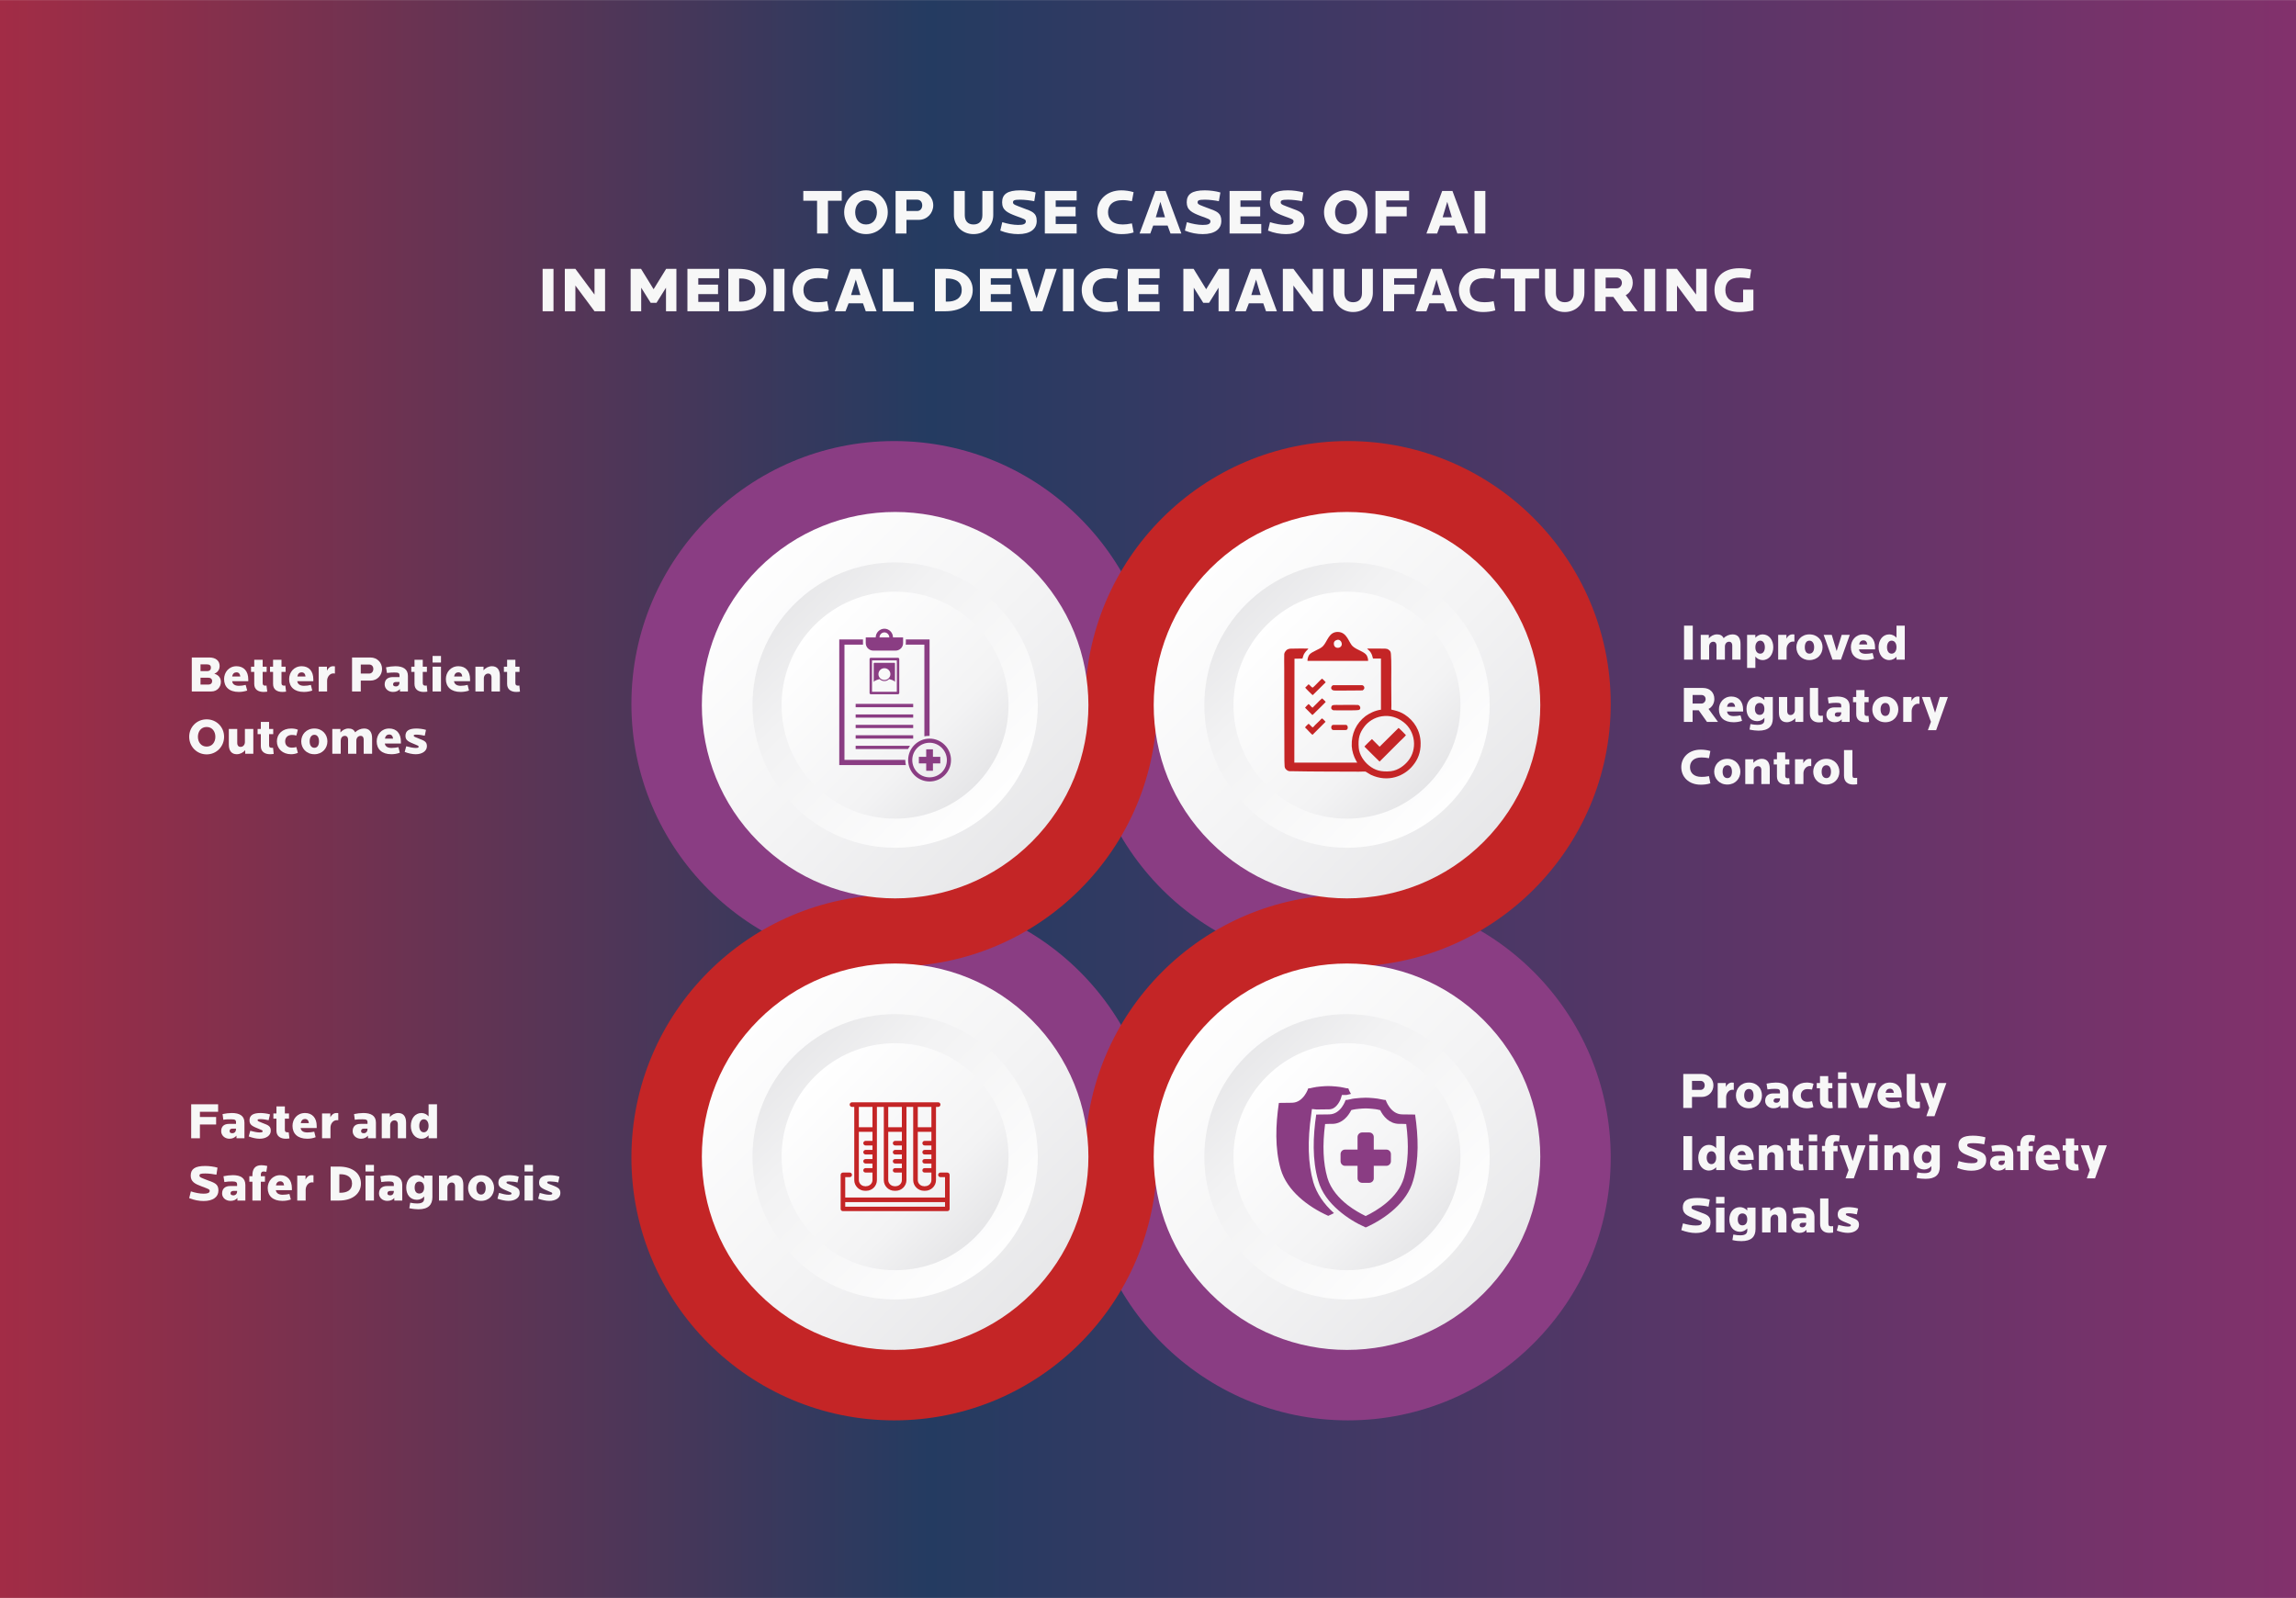 <?xml version="1.0" encoding="UTF-8"?>
<!DOCTYPE svg PUBLIC "-//W3C//DTD SVG 1.1//EN" "http://www.w3.org/Graphics/SVG/1.1/DTD/svg11.dtd">
<!-- Creator: CorelDRAW X6 -->
<svg xmlns="http://www.w3.org/2000/svg" xml:space="preserve" width="1500px" height="1044px" version="1.1" style="shape-rendering:geometricPrecision; text-rendering:geometricPrecision; image-rendering:optimizeQuality; fill-rule:evenodd; clip-rule:evenodd"
viewBox="0 0 15000 10439"
 xmlns:xlink="http://www.w3.org/1999/xlink">
 <rect x="0" y="0" width="15000" height="10439" fill="#808080" stroke="none"/>
 <defs>
  <style type="text/css">
   <![CDATA[
    .fil2 {fill:none;fill-rule:nonzero}
    .fil19 {fill:#8A3D83}
    .fil18 {fill:#C42526}
    .fil3 {fill:#8A3D83;fill-rule:nonzero}
    .fil4 {fill:#C42526;fill-rule:nonzero}
    .fil17 {fill:#F7F7F7;fill-rule:nonzero}
    .fil1 {fill:url(#id1)}
    .fil12 {fill:url(#id2);fill-rule:nonzero}
    .fil6 {fill:url(#id3);fill-rule:nonzero}
    .fil15 {fill:url(#id4);fill-rule:nonzero}
    .fil9 {fill:url(#id5);fill-rule:nonzero}
    .fil11 {fill:url(#id6);fill-rule:nonzero}
    .fil5 {fill:url(#id7);fill-rule:nonzero}
    .fil14 {fill:url(#id8);fill-rule:nonzero}
    .fil8 {fill:url(#id9);fill-rule:nonzero}
    .fil16 {fill:url(#id10);fill-rule:nonzero}
    .fil13 {fill:url(#id11);fill-rule:nonzero}
    .fil7 {fill:url(#id12);fill-rule:nonzero}
    .fil10 {fill:url(#id13);fill-rule:nonzero}
    .fil0 {fill:url(#id14);fill-rule:nonzero}
   ]]>
  </style>
   <clipPath id="id0" style="clip-rule:nonzero">
    <path d="M15000 10439l-15000 0 0 -10439 15000 0 0 10439z"/>
   </clipPath>
  <linearGradient id="id1" gradientUnits="userSpaceOnUse" x1="15249.9" y1="6564.01" x2="-1718.01" y2="6564.01">
   <stop offset="0" style="stop-color:#85316C"/>
   <stop offset="0.541" style="stop-color:#243B61"/>
   <stop offset="1" style="stop-color:#C6283E"/>
  </linearGradient>
  <linearGradient id="id2" gradientUnits="userSpaceOnUse" x1="5111.32" y1="6820.13" x2="6584.42" y2="8293.23">
   <stop offset="0" style="stop-color:#E6E6E8"/>
   <stop offset="0.29" style="stop-color:#F2F2F3"/>
   <stop offset="1" style="stop-color:white"/>
  </linearGradient>
  <linearGradient id="id3" gradientUnits="userSpaceOnUse" xlink:href="#id2" x1="5111.32" y1="3869.83" x2="6584.42" y2="5342.94">
  </linearGradient>
  <linearGradient id="id4" gradientUnits="userSpaceOnUse" xlink:href="#id2" x1="8063.41" y1="6820.13" x2="9536.51" y2="8293.23">
  </linearGradient>
  <linearGradient id="id5" gradientUnits="userSpaceOnUse" xlink:href="#id2" x1="8063.41" y1="3869.83" x2="9536.51" y2="5342.94">
  </linearGradient>
  <linearGradient id="id6" gradientUnits="userSpaceOnUse" x1="4850.11" y1="6558.93" x2="6845.62" y2="8554.44">
   <stop offset="0" style="stop-color:white"/>
   <stop offset="0.549" style="stop-color:#F3F3F4"/>
   <stop offset="1" style="stop-color:#E6E6E8"/>
  </linearGradient>
  <linearGradient id="id7" gradientUnits="userSpaceOnUse" xlink:href="#id6" x1="4850.11" y1="3608.63" x2="6845.62" y2="5604.14">
  </linearGradient>
  <linearGradient id="id8" gradientUnits="userSpaceOnUse" xlink:href="#id6" x1="7802.21" y1="6558.93" x2="9797.72" y2="8554.44">
  </linearGradient>
  <linearGradient id="id9" gradientUnits="userSpaceOnUse" xlink:href="#id6" x1="7802.21" y1="3608.63" x2="9797.72" y2="5604.14">
  </linearGradient>
  <linearGradient id="id10" gradientUnits="userSpaceOnUse" x1="8255.65" y1="7012.37" x2="9344.27" y2="8100.99">
   <stop offset="0" style="stop-color:white"/>
   <stop offset="0.702" style="stop-color:#F3F3F4"/>
   <stop offset="1" style="stop-color:#E6E6E8"/>
  </linearGradient>
  <linearGradient id="id11" gradientUnits="userSpaceOnUse" xlink:href="#id10" x1="5319.11" y1="7027.92" x2="6376.63" y2="8085.45">
  </linearGradient>
  <linearGradient id="id12" gradientUnits="userSpaceOnUse" xlink:href="#id10" x1="5319.11" y1="4077.62" x2="6376.63" y2="5135.15">
  </linearGradient>
  <linearGradient id="id13" gradientUnits="userSpaceOnUse" xlink:href="#id10" x1="8271.2" y1="4077.62" x2="9328.72" y2="5135.15">
  </linearGradient>
  <radialGradient id="id14" gradientUnits="objectBoundingBox" cx="50%" cy="50%" r="50%" fx="50%" fy="50%">
   <stop offset="0" style="stop-color:#FDFEFE"/>
   <stop offset="1" style="stop-color:#FAFAFA"/>
  </radialGradient>
 </defs>
 <g id="Layer_x0020_1">
  <polygon class="fil0" points="15000,10439 0,10439 0,0 15000,0 "/>
  <g style="clip-path:url(#id0)">
   <g id="_305693200">
    <polygon id="1" class="fil1" points="15250,-899 15250,11338 -250,11338 -250,-899 "/>
   </g>
  </g>
  <polygon class="fil2" points="15000,10439 0,10439 0,0 15000,0 "/>
  <path class="fil3" d="M8806 9279c-946,0 -1717,-770 -1717,-1717 0,-688 -559,-1248 -1247,-1248 -947,0 -1717,-770 -1717,-1716 0,-947 770,-1717 1717,-1717 947,0 1717,770 1717,1717 0,687 560,1247 1247,1247 947,0 1717,770 1717,1717 0,947 -770,1717 -1717,1717zm-2964 -3434c947,0 1717,770 1717,1717 0,688 560,1247 1247,1247 688,0 1248,-559 1248,-1247 0,-688 -560,-1248 -1248,-1248 -946,0 -1717,-770 -1717,-1716 0,-688 -559,-1248 -1247,-1248 -688,0 -1247,560 -1247,1248 0,687 559,1247 1247,1247z"/>
  <path class="fil4" d="M5842 5845c688,0 1247,-560 1247,-1247 0,-947 771,-1717 1717,-1717 947,0 1717,770 1717,1717 0,946 -770,1716 -1717,1716 -687,0 -1247,560 -1247,1248 0,947 -770,1717 -1717,1717 -947,0 -1717,-770 -1717,-1717 0,-947 770,-1717 1717,-1717zm1717 -1247c0,946 -770,1716 -1717,1716 -688,0 -1247,560 -1247,1248 0,688 559,1247 1247,1247 688,0 1247,-559 1247,-1247 0,-947 771,-1717 1717,-1717 688,0 1248,-560 1248,-1247 0,-688 -560,-1248 -1248,-1248 -687,0 -1247,560 -1247,1248z"/>
  <path class="fil5" d="M6741 5499c493,-493 493,-1292 0,-1785 -493,-493 -1293,-493 -1786,0 -493,493 -493,1292 0,1785 493,493 1293,493 1786,0z"/>
  <path class="fil6" d="M6507 5265c364,-364 364,-954 0,-1318 -364,-364 -954,-364 -1318,0 -364,364 -364,954 0,1318 364,364 954,364 1318,0z"/>
  <path class="fil7" d="M5848 5348c-198,0 -384,-77 -525,-217 -289,-289 -289,-760 0,-1049 141,-140 327,-217 525,-217 198,0 384,77 524,217 289,289 289,760 0,1049 -140,140 -326,217 -524,217z"/>
  <path class="fil8" d="M9693 5499c493,-493 493,-1292 0,-1785 -493,-493 -1293,-493 -1786,0 -493,493 -493,1292 0,1785 493,493 1293,493 1786,0z"/>
  <path class="fil9" d="M9459 5265c364,-364 364,-954 0,-1318 -364,-364 -954,-364 -1318,0 -364,364 -364,954 0,1318 364,364 954,364 1318,0z"/>
  <path class="fil10" d="M8800 5348c-198,0 -384,-77 -524,-217 -290,-289 -290,-760 0,-1049 140,-140 326,-217 524,-217 198,0 384,77 524,217 290,289 290,760 0,1049 -140,140 -326,217 -524,217z"/>
  <path class="fil11" d="M6741 8449c493,-493 493,-1292 0,-1785 -493,-493 -1293,-493 -1786,0 -493,493 -493,1292 0,1785 493,493 1293,493 1786,0z"/>
  <path class="fil12" d="M6507 8216c364,-364 364,-954 0,-1318 -364,-364 -954,-364 -1318,0 -364,364 -364,954 0,1318 364,364 954,364 1318,0z"/>
  <path class="fil13" d="M5848 8298c-198,0 -384,-77 -525,-217 -289,-289 -289,-760 0,-1049 141,-140 327,-217 525,-217 198,0 384,77 524,217 289,289 289,760 0,1049 -140,140 -326,217 -524,217z"/>
  <path class="fil14" d="M9693 8449c493,-493 493,-1292 0,-1785 -493,-493 -1293,-493 -1786,0 -493,493 -493,1292 0,1785 493,493 1293,493 1786,0z"/>
  <path class="fil15" d="M9459 8216c364,-364 364,-954 0,-1318 -364,-364 -954,-364 -1318,0 -364,364 -364,954 0,1318 364,364 954,364 1318,0z"/>
  <path class="fil16" d="M8800 8298c-198,0 -384,-77 -524,-217 -290,-289 -290,-760 0,-1049 140,-140 326,-217 524,-217 198,0 384,77 524,217 290,289 290,760 0,1049 -140,140 -326,217 -524,217z"/>
  <polygon class="fil17" points="11059,4309 11059,4087 11002,4087 11002,4309 "/>
  <path id="1" class="fil17" d="M11371 4309l0 -102c0,-39 -16,-63 -52,-63 -22,0 -45,10 -58,25 -9,-18 -23,-25 -44,-25 -21,0 -41,11 -53,26l0 -23 -53 0 0 162 55 0 0 -86c0,-16 10,-31 27,-31 15,0 21,12 21,24l0 93 55 0 0 -86c0,-16 10,-31 27,-31 15,0 21,12 21,24l0 93 54 0z"/>
  <path id="2" class="fil17" d="M11585 4228c0,-46 -26,-84 -70,-84 -18,0 -36,9 -47,22l0 -19 -54 0 0 216 54 0 0 -74c11,14 29,23 47,23 44,0 70,-39 70,-84l0 0zm-55 0c0,23 -10,42 -30,42 -19,0 -32,-16 -32,-42 0,-27 14,-43 32,-43 20,0 30,20 30,43l0 0z"/>
  <path id="3" class="fil17" d="M11723 4191l0 -46c-3,-1 -8,-1 -12,-1 -20,0 -33,14 -40,28l0 -25 -54 0 0 162 55 0 0 -70c0,-26 19,-48 40,-48 3,0 7,0 11,0z"/>
  <path id="4" class="fil17" d="M11907 4228c0,-45 -33,-84 -86,-84 -52,0 -85,39 -85,84 0,45 33,84 85,84 53,0 86,-39 86,-84zm-55 0c0,25 -11,42 -31,42 -20,0 -30,-17 -30,-42 0,-25 10,-43 30,-43 20,0 31,18 31,43z"/>
  <polygon id="5" class="fil17" points="12085,4147 12032,4147 11999,4253 11967,4147 11914,4147 11972,4309 12027,4309 "/>
  <path id="6" class="fil17" d="M12250 4242l0 -13c0,-53 -29,-85 -76,-85 -51,0 -82,39 -82,84 0,51 34,84 96,84 19,0 38,-3 55,-10l-9 -36c-15,3 -29,5 -45,5 -25,0 -41,-9 -44,-29l105 0zm-51 -32l-53 0c3,-18 14,-27 27,-27 17,0 24,11 26,27z"/>
  <path id="7" class="fil17" d="M12444 4309l0 -222 -54 0 0 79c-11,-13 -29,-22 -47,-22 -44,0 -70,38 -70,84 0,45 26,84 70,84 18,0 36,-9 47,-22l0 19 54 0zm-54 -81c0,26 -14,42 -32,42 -20,0 -30,-19 -30,-42 0,-23 10,-43 30,-43 19,0 32,16 32,43l0 0z"/>
  <path id="8" class="fil17" d="M11224 4716l-62 -85c24,-12 38,-38 38,-65 0,-41 -28,-72 -75,-72l-124 0 0 222 57 0 0 -76 40 0 54 76 72 0zm-81 -149c0,16 -13,29 -27,29l-58 0 0 -56 58 0c15,0 27,11 27,27z"/>
  <path id="9" class="fil17" d="M11388 4648l0 -12c0,-54 -30,-86 -77,-86 -50,0 -81,40 -81,84 0,52 33,84 96,84 18,0 37,-3 55,-9l-10 -36c-15,3 -29,5 -44,5 -26,0 -42,-10 -44,-30l105 0zm-52 -31l-53 0c3,-19 14,-27 28,-27 16,0 23,11 25,27z"/>
  <path id="10" class="fil17" d="M11582 4693l0 -140 -55 0 0 20c-11,-14 -29,-23 -47,-23 -43,0 -70,35 -70,81 0,46 27,80 70,80 18,0 36,-8 47,-22l0 14c0,19 -9,32 -45,32 -11,0 -28,-1 -46,-5l-6 36c23,5 46,7 59,7 65,0 93,-29 93,-80zm-55 -62c0,27 -14,39 -31,39 -20,0 -31,-16 -31,-39 0,-23 11,-39 31,-39 18,0 31,12 31,39z"/>
  <path id="11" class="fil17" d="M11781 4716l0 -163 -55 0 0 86c0,16 -11,32 -28,32 -16,0 -22,-12 -22,-25l0 -93 -54 0 0 102c0,39 16,63 52,63 20,0 42,-11 55,-26l0 24 52 0z"/>
  <path id="12" class="fil17" d="M11909 4716l0 -41c-5,0 -9,1 -15,1 -13,0 -16,-6 -16,-24l0 -158 -54 0 0 167c0,40 26,58 59,58 8,0 20,-1 26,-3z"/>
  <path id="13" class="fil17" d="M12084 4716l0 -102c0,-46 -33,-64 -82,-64 -18,0 -43,3 -61,7l6 38c17,-3 35,-4 49,-4 27,0 33,5 33,20l0 10 -44 0c-33,0 -53,17 -53,49 0,26 22,48 54,48 20,0 35,-6 46,-19l0 17 52 0zm-55 -59c0,14 -9,25 -23,25 -14,0 -19,-5 -19,-14 0,-10 8,-15 19,-15l23 0 0 4z"/>
  <path id="14" class="fil17" d="M12211 4716l-4 -40c-2,1 -6,1 -8,1 -10,0 -18,-2 -18,-16l0 -74 27 0 0 -34 -27 0 0 -45 -54 0 0 45 -21 0 0 34 21 0 0 79c0,37 27,52 60,52 8,0 19,0 24,-2z"/>
  <path id="15" class="fil17" d="M12402 4634c0,-45 -32,-84 -85,-84 -53,0 -85,39 -85,84 0,45 32,84 85,84 53,0 85,-39 85,-84zm-55 0c0,25 -10,43 -30,43 -20,0 -31,-18 -31,-43 0,-25 11,-42 31,-42 20,0 30,17 30,42z"/>
  <path id="16" class="fil17" d="M12540 4598l0 -47c-3,0 -8,-1 -12,-1 -19,0 -33,14 -40,29l0 -26 -54 0 0 163 55 0 0 -70c0,-27 19,-49 41,-49 3,0 6,0 10,1z"/>
  <polygon id="17" class="fil17" points="12726,4553 12673,4553 12642,4656 12609,4553 12556,4553 12615,4715 12595,4770 12649,4770 "/>
  <path id="18" class="fil17" d="M11174 5117l-9 -47c-20,4 -34,5 -48,5 -53,0 -76,-28 -76,-64 0,-35 23,-63 76,-63 15,0 33,2 48,5l9 -47c-19,-6 -43,-9 -63,-9 -78,0 -127,51 -127,114 0,63 47,115 127,115 19,0 43,-2 63,-9z"/>
  <path id="19" class="fil17" d="M11370 5041c0,-45 -33,-84 -85,-84 -53,0 -86,39 -86,84 0,45 33,84 86,84 52,0 85,-39 85,-84zm-55 0c0,25 -10,42 -30,42 -20,0 -31,-17 -31,-42 0,-25 11,-42 31,-42 20,0 30,17 30,42z"/>
  <path id="20" class="fil17" d="M11562 5122l0 -102c0,-39 -17,-63 -52,-63 -21,0 -43,11 -55,27l0 -24 -53 0 0 162 55 0 0 -86c0,-16 11,-31 28,-31 16,0 22,12 22,24l0 93 55 0z"/>
  <path id="21" class="fil17" d="M11693 5123l-4 -40c-2,0 -6,1 -8,1 -10,0 -18,-3 -18,-16l0 -74 27 0 0 -34 -27 0 0 -45 -54 0 0 45 -21 0 0 34 21 0 0 79c0,37 27,52 60,52 8,0 19,-1 24,-2z"/>
  <path id="22" class="fil17" d="M11833 5005l0 -47c-3,0 -8,-1 -12,-1 -19,0 -33,14 -40,29l0 -26 -54 0 0 162 55 0 0 -70c0,-26 19,-48 41,-48 3,0 6,0 10,1z"/>
  <path id="23" class="fil17" d="M12017 5041c0,-45 -33,-84 -85,-84 -53,0 -86,39 -86,84 0,45 33,84 86,84 52,0 85,-39 85,-84zm-55 0c0,25 -10,42 -30,42 -20,0 -31,-17 -31,-42 0,-25 11,-42 31,-42 20,0 30,17 30,42z"/>
  <path id="24" class="fil17" d="M12133 5123l0 -42c-5,1 -10,1 -15,1 -14,0 -16,-5 -16,-23l0 -159 -55 0 0 167c0,41 26,58 60,58 8,0 20,-1 26,-2z"/>
  <path class="fil17" d="M1443 4455c0,-24 -12,-45 -43,-54 28,-11 35,-34 35,-50 0,-35 -26,-56 -67,-56l-115 0 0 222 127 0c40,0 63,-30 63,-62zm-57 -6c0,13 -8,23 -26,23l-50 0 0 -45 50 0c17,0 26,9 26,22zm-8 -88c0,13 -7,23 -25,23l-43 0 0 -44 43 0c17,0 25,8 25,21z"/>
  <path id="1" class="fil17" d="M1622 4450l0 -12c0,-54 -30,-86 -77,-86 -50,0 -81,40 -81,84 0,51 33,84 96,84 18,0 37,-3 55,-9l-10 -37c-15,4 -29,6 -44,6 -26,0 -42,-10 -44,-30l105 0zm-52 -31l-53 0c3,-19 14,-27 28,-27 16,0 23,11 25,27z"/>
  <path id="2" class="fil17" d="M1746 4518l-5 -40c-1,0 -5,1 -8,1 -9,0 -17,-3 -17,-16l0 -74 26 0 0 -34 -26 0 0 -45 -55 0 0 45 -21 0 0 34 21 0 0 79c0,37 27,52 61,52 8,0 18,-1 24,-2z"/>
  <path id="3" class="fil17" d="M1869 4518l-5 -40c-1,0 -5,1 -8,1 -9,0 -17,-3 -17,-16l0 -74 27 0 0 -34 -27 0 0 -45 -55 0 0 45 -20 0 0 34 20 0 0 79c0,37 27,52 61,52 8,0 18,-1 24,-2z"/>
  <path id="4" class="fil17" d="M2047 4450l0 -12c0,-54 -29,-86 -76,-86 -51,0 -82,40 -82,84 0,51 34,84 96,84 19,0 38,-3 55,-9l-9 -37c-15,4 -29,6 -45,6 -25,0 -41,-10 -44,-30l105 0zm-51 -31l-53 0c3,-19 14,-27 27,-27 17,0 24,11 26,27z"/>
  <path id="5" class="fil17" d="M2188 4400l0 -47c-3,0 -8,-1 -12,-1 -20,0 -33,14 -40,29l0 -26 -54 0 0 162 55 0 0 -70c0,-26 19,-48 40,-48 3,0 7,0 11,1z"/>
  <path id="6" class="fil17" d="M2496 4370c0,-41 -31,-75 -76,-75l-120 0 0 222 57 0 0 -71 63 0c45,0 76,-35 76,-76zm-57 0c0,18 -12,30 -27,30l-55 0 0 -59 55 0c16,0 27,11 27,29z"/>
  <path id="7" class="fil17" d="M2665 4517l0 -102c0,-45 -33,-63 -82,-63 -18,0 -43,3 -61,7l6 37c17,-2 35,-3 49,-3 27,0 33,4 33,20l0 10 -44 0c-33,0 -53,17 -53,48 0,26 22,49 54,49 20,0 35,-6 46,-19l0 16 52 0zm-55 -59c0,15 -9,26 -23,26 -14,0 -19,-5 -19,-14 0,-10 8,-15 19,-15l23 0 0 3z"/>
  <path id="8" class="fil17" d="M2792 4518l-4 -40c-2,0 -6,1 -8,1 -10,0 -18,-3 -18,-16l0 -74 27 0 0 -34 -27 0 0 -45 -54 0 0 45 -21 0 0 34 21 0 0 79c0,37 27,52 60,52 8,0 19,-1 24,-2z"/>
  <path id="9" class="fil17" d="M2881 4517l0 -162 -55 0 0 162 55 0zm0 -189l0 -43 -55 0 0 43 55 0z"/>
  <path id="10" class="fil17" d="M3071 4450l0 -12c0,-54 -29,-86 -76,-86 -51,0 -82,40 -82,84 0,51 34,84 96,84 19,0 38,-3 55,-9l-9 -37c-15,4 -29,6 -45,6 -25,0 -41,-10 -44,-30l105 0zm-51 -31l-53 0c3,-19 14,-27 27,-27 17,0 24,11 26,27z"/>
  <path id="11" class="fil17" d="M3266 4517l0 -102c0,-39 -17,-63 -52,-63 -21,0 -43,11 -55,27l0 -24 -53 0 0 162 55 0 0 -86c0,-16 11,-31 28,-31 16,0 22,12 22,24l0 93 55 0z"/>
  <path id="12" class="fil17" d="M3397 4518l-4 -40c-2,0 -6,1 -8,1 -10,0 -18,-3 -18,-16l0 -74 27 0 0 -34 -27 0 0 -45 -54 0 0 45 -21 0 0 34 21 0 0 79c0,37 27,52 60,52 8,0 19,-1 24,-2z"/>
  <path id="13" class="fil17" d="M1464 4813c0,-64 -50,-114 -114,-114 -64,0 -114,50 -114,114 0,64 50,115 114,115 64,0 114,-51 114,-115zm-57 0c0,34 -20,64 -57,64 -37,0 -57,-30 -57,-64 0,-34 20,-64 57,-64 37,0 57,30 57,64z"/>
  <path id="14" class="fil17" d="M1655 4924l0 -162 -55 0 0 86c0,16 -11,31 -28,31 -16,0 -22,-12 -22,-24l0 -93 -55 0 0 102c0,39 17,63 52,63 21,0 43,-11 55,-27l0 24 53 0z"/>
  <path id="15" class="fil17" d="M1788 4925l-4 -40c-2,0 -6,0 -8,0 -10,0 -18,-2 -18,-16l0 -73 27 0 0 -34 -27 0 0 -46 -54 0 0 46 -21 0 0 34 21 0 0 79c0,36 27,52 60,52 8,0 19,-1 24,-2z"/>
  <path id="16" class="fil17" d="M1946 4767c-12,-6 -30,-8 -44,-8 -56,0 -93,35 -93,84 0,49 38,84 93,84 14,0 31,-3 44,-9l-10 -38c-9,3 -19,4 -29,4 -30,0 -44,-18 -44,-41 0,-23 14,-42 44,-42 10,0 20,1 29,4l10 -38z"/>
  <path id="17" class="fil17" d="M2139 4843c0,-45 -33,-84 -85,-84 -53,0 -86,39 -86,84 0,45 33,84 86,84 52,0 85,-39 85,-84zm-55 0c0,25 -10,42 -30,42 -20,0 -31,-17 -31,-42 0,-25 11,-43 31,-43 20,0 30,18 30,43z"/>
  <path id="18" class="fil17" d="M2431 4924l0 -102c0,-39 -17,-63 -52,-63 -22,0 -45,10 -58,25 -10,-18 -23,-25 -45,-25 -20,0 -40,11 -52,26l0 -23 -53 0 0 162 55 0 0 -86c0,-16 9,-31 27,-31 15,0 21,12 21,24l0 93 54 0 0 -86c0,-16 10,-31 28,-31 15,0 20,12 20,24l0 93 55 0z"/>
  <path id="19" class="fil17" d="M2619 4857l0 -13c0,-53 -29,-85 -76,-85 -51,0 -82,39 -82,84 0,51 34,84 96,84 19,0 38,-3 55,-10l-9 -36c-15,3 -29,5 -45,5 -25,0 -41,-9 -44,-29l105 0zm-51 -32l-53 0c3,-18 14,-27 27,-27 17,0 24,11 26,27z"/>
  <path id="20" class="fil17" d="M2789 4875c0,-29 -15,-36 -52,-50 -27,-11 -34,-12 -34,-20 0,-4 2,-6 19,-6 16,0 39,4 53,7l8 -38c-17,-6 -46,-9 -62,-9 -49,0 -72,15 -72,48 0,31 21,39 68,58 13,5 18,7 18,13 0,4 -1,8 -19,8 -16,0 -40,-5 -62,-11l-10 37c23,9 50,15 72,15 42,0 73,-21 73,-52z"/>
  <polygon class="fil17" points="1425,7263 1425,7214 1249,7214 1249,7436 1306,7436 1306,7346 1412,7346 1412,7297 1306,7297 1306,7263 "/>
  <path id="1" class="fil17" d="M1597 7436l0 -102c0,-46 -33,-63 -83,-63 -18,0 -42,3 -60,7l5 37c18,-3 36,-3 50,-3 26,0 33,4 33,19l0 11 -45 0c-33,0 -52,16 -52,48 0,26 22,49 54,49 20,0 34,-7 46,-20l0 17 52 0zm-55 -59c0,14 -9,26 -24,26 -13,0 -18,-5 -18,-14 0,-11 7,-16 19,-16l23 0 0 4z"/>
  <path id="2" class="fil17" d="M1769 7387c0,-29 -14,-36 -52,-50 -27,-11 -34,-12 -34,-20 0,-4 2,-6 20,-6 16,0 39,4 52,7l9 -38c-18,-6 -46,-9 -62,-9 -49,0 -72,15 -72,48 0,31 20,39 67,58 13,5 19,7 19,13 0,4 -2,8 -20,8 -16,0 -39,-5 -61,-11l-10 37c23,9 49,15 71,15 43,0 73,-21 73,-52z"/>
  <path id="3" class="fil17" d="M1891 7437l-5 -40c-1,0 -5,0 -8,0 -9,0 -17,-2 -17,-16l0 -73 27 0 0 -34 -27 0 0 -46 -55 0 0 46 -20 0 0 34 20 0 0 79c0,36 27,52 61,52 8,0 18,-1 24,-2z"/>
  <path id="4" class="fil17" d="M2069 7369l0 -13c0,-53 -29,-85 -76,-85 -51,0 -82,39 -82,84 0,51 34,84 96,84 19,0 38,-3 55,-10l-9 -36c-15,3 -29,5 -45,5 -25,0 -41,-9 -44,-29l105 0zm-51 -32l-53 0c3,-18 14,-27 27,-27 17,0 24,11 26,27z"/>
  <path id="5" class="fil17" d="M2210 7318l0 -46c-3,-1 -8,-1 -12,-1 -20,0 -33,14 -40,28l0 -25 -54 0 0 162 55 0 0 -70c0,-26 19,-48 40,-48 3,0 7,0 11,0z"/>
  <path id="6" class="fil17" d="M2456 7436l0 -102c0,-46 -33,-63 -83,-63 -18,0 -42,3 -60,7l5 37c18,-3 36,-3 50,-3 26,0 33,4 33,19l0 11 -45 0c-33,0 -52,16 -52,48 0,26 22,49 54,49 20,0 34,-7 46,-20l0 17 52 0zm-55 -59c0,14 -9,26 -24,26 -13,0 -18,-5 -18,-14 0,-11 7,-16 19,-16l23 0 0 4z"/>
  <path id="7" class="fil17" d="M2653 7436l0 -102c0,-39 -16,-63 -52,-63 -20,0 -42,11 -54,26l0 -23 -53 0 0 162 55 0 0 -86c0,-16 11,-31 28,-31 16,0 22,12 22,24l0 93 54 0z"/>
  <path id="8" class="fil17" d="M2855 7436l0 -222 -55 0 0 79c-11,-13 -28,-22 -46,-22 -44,0 -70,38 -70,84 0,45 26,84 70,84 18,0 35,-9 46,-22l0 19 55 0zm-55 -81c0,26 -14,42 -31,42 -20,0 -30,-19 -30,-42 0,-23 10,-43 30,-43 18,0 31,16 31,43l0 0z"/>
  <path id="9" class="fil17" d="M1427 7777c0,-43 -26,-50 -69,-66 -41,-16 -55,-20 -55,-31 0,-10 5,-14 38,-14 23,0 54,4 73,8l7 -46c-23,-7 -55,-11 -81,-11 -66,0 -94,20 -94,63 0,40 27,54 73,71 37,14 51,18 51,28 0,15 -15,19 -40,19 -26,0 -55,-6 -83,-15l-11 44c32,13 64,19 94,19 61,0 97,-26 97,-69z"/>
  <path id="10" class="fil17" d="M1603 7843l0 -102c0,-46 -32,-64 -82,-64 -18,0 -43,3 -61,7l6 38c17,-3 35,-4 49,-4 27,0 34,5 34,20l0 10 -45 0c-33,0 -53,17 -53,49 0,26 22,48 55,48 19,0 34,-6 45,-19l0 17 52 0zm-54 -59c0,14 -10,25 -24,25 -13,0 -19,-5 -19,-14 0,-10 8,-15 19,-15l24 0 0 4z"/>
  <path id="11" class="fil17" d="M1746 7617c-11,-3 -27,-5 -39,-5 -42,0 -58,27 -58,65l0 7 -20 0 0 36 20 0 0 123 55 0 0 -123 27 0 0 -36 -27 0 0 -10c0,-13 5,-21 18,-21 4,0 11,1 18,2l6 -38z"/>
  <path id="12" class="fil17" d="M1907 7775l0 -12c0,-54 -29,-86 -76,-86 -51,0 -82,40 -82,84 0,52 34,84 96,84 19,0 38,-3 55,-9l-9 -36c-15,3 -29,5 -45,5 -25,0 -41,-10 -44,-30l105 0zm-51 -31l-53 0c3,-19 14,-27 27,-27 17,0 24,11 26,27z"/>
  <path id="13" class="fil17" d="M2048 7725l0 -47c-3,0 -8,-1 -12,-1 -20,0 -33,14 -40,29l0 -26 -54 0 0 163 55 0 0 -70c0,-27 19,-49 40,-49 3,0 7,0 11,1z"/>
  <path id="14" class="fil17" d="M2358 7732c0,-66 -54,-111 -144,-111l-54 0 0 222 54 0c90,0 144,-46 144,-111zm-58 0c0,45 -36,60 -76,60l-7 0 0 -121 7 0c40,0 76,16 76,61z"/>
  <path id="15" class="fil17" d="M2443 7843l0 -163 -55 0 0 163 55 0zm0 -190l0 -43 -55 0 0 43 55 0z"/>
  <path id="16" class="fil17" d="M2628 7843l0 -102c0,-46 -33,-64 -82,-64 -18,0 -43,3 -61,7l6 38c17,-3 35,-4 49,-4 27,0 33,5 33,20l0 10 -44 0c-33,0 -53,17 -53,49 0,26 22,48 54,48 20,0 35,-6 46,-19l0 17 52 0zm-55 -59c0,14 -9,25 -23,25 -14,0 -19,-5 -19,-14 0,-10 8,-15 19,-15l23 0 0 4z"/>
  <path id="17" class="fil17" d="M2825 7820l0 -140 -54 0 0 20c-11,-14 -29,-23 -47,-23 -44,0 -70,35 -70,81 0,46 26,80 70,80 18,0 36,-8 47,-22l0 14c0,19 -10,32 -45,32 -12,0 -28,-1 -46,-5l-6 36c23,5 46,7 59,7 65,0 92,-29 92,-80zm-54 -62c0,27 -14,39 -32,39 -20,0 -30,-16 -30,-39 0,-23 10,-39 30,-39 19,0 32,12 32,39z"/>
  <path id="18" class="fil17" d="M3027 7843l0 -102c0,-39 -16,-64 -52,-64 -20,0 -42,12 -54,27l0 -24 -53 0 0 163 55 0 0 -86c0,-16 11,-32 28,-32 16,0 22,12 22,25l0 93 54 0z"/>
  <path id="19" class="fil17" d="M3228 7761c0,-45 -32,-84 -85,-84 -53,0 -85,39 -85,84 0,45 32,84 85,84 53,0 85,-39 85,-84zm-55 0c0,25 -10,43 -30,43 -20,0 -31,-18 -31,-43 0,-25 11,-42 31,-42 20,0 30,17 30,42z"/>
  <path id="20" class="fil17" d="M3395 7794c0,-29 -15,-36 -52,-51 -27,-10 -34,-11 -34,-19 0,-4 2,-6 19,-6 16,0 40,3 53,7l8 -38c-17,-7 -46,-10 -61,-10 -49,0 -72,16 -72,49 0,31 20,38 67,58 13,5 19,7 19,13 0,4 -2,8 -20,8 -16,0 -39,-5 -62,-12l-10 38c24,8 50,14 72,14 43,0 73,-20 73,-51z"/>
  <path id="21" class="fil17" d="M3482 7843l0 -163 -55 0 0 163 55 0zm0 -190l0 -43 -55 0 0 43 55 0z"/>
  <path id="22" class="fil17" d="M3661 7794c0,-29 -15,-36 -52,-51 -27,-10 -34,-11 -34,-19 0,-4 2,-6 19,-6 16,0 40,3 53,7l8 -38c-17,-7 -46,-10 -61,-10 -49,0 -72,16 -72,49 0,31 20,38 67,58 13,5 19,7 19,13 0,4 -2,8 -20,8 -16,0 -39,-5 -62,-12l-10 38c24,8 50,14 72,14 43,0 73,-20 73,-51z"/>
  <path class="fil17" d="M11194 7090c0,-41 -32,-74 -76,-74l-121 0 0 222 57 0 0 -72 64 0c44,0 76,-34 76,-76zm-57 0c0,19 -13,30 -27,30l-56 0 0 -59 56 0c15,0 27,11 27,29z"/>
  <path id="1" class="fil17" d="M11327 7120l0 -47c-3,0 -7,-1 -12,-1 -19,0 -33,14 -40,29l0 -26 -53 0 0 163 55 0 0 -70c0,-27 19,-49 40,-49 3,0 7,0 10,1z"/>
  <path id="2" class="fil17" d="M11511 7156c0,-45 -32,-84 -85,-84 -53,0 -85,39 -85,84 0,45 32,84 85,84 53,0 85,-39 85,-84zm-55 0c0,25 -10,43 -30,43 -20,0 -31,-18 -31,-43 0,-25 11,-42 31,-42 20,0 30,17 30,42z"/>
  <path id="3" class="fil17" d="M11684 7238l0 -102c0,-46 -33,-64 -82,-64 -18,0 -43,3 -61,7l6 38c17,-3 35,-4 49,-4 27,0 33,5 33,20l0 10 -44 0c-33,0 -53,17 -53,49 0,26 22,48 54,48 20,0 35,-6 46,-19l0 17 52 0zm-55 -59c0,14 -9,25 -23,25 -14,0 -19,-5 -19,-14 0,-10 8,-15 19,-15l23 0 0 4z"/>
  <path id="4" class="fil17" d="M11848 7080c-12,-5 -31,-8 -44,-8 -56,0 -94,35 -94,84 0,49 38,84 94,84 13,0 30,-2 43,-8l-9 -38c-9,2 -20,4 -30,4 -29,0 -43,-19 -43,-42 0,-23 14,-41 43,-41 10,0 20,1 30,3l10 -38z"/>
  <path id="5" class="fil17" d="M11974 7238l-4 -40c-2,1 -6,1 -8,1 -10,0 -18,-2 -18,-16l0 -74 27 0 0 -34 -27 0 0 -45 -54 0 0 45 -21 0 0 34 21 0 0 79c0,37 27,52 60,52 8,0 19,0 24,-2z"/>
  <path id="6" class="fil17" d="M12063 7238l0 -163 -55 0 0 163 55 0zm0 -190l0 -43 -55 0 0 43 55 0z"/>
  <polygon id="7" class="fil17" points="12258,7075 12205,7075 12173,7182 12141,7075 12088,7075 12146,7238 12200,7238 "/>
  <path id="8" class="fil17" d="M12424 7170l0 -12c0,-54 -29,-86 -76,-86 -51,0 -82,40 -82,84 0,52 34,84 96,84 18,0 38,-3 55,-9l-9 -36c-15,3 -30,5 -45,5 -26,0 -42,-10 -44,-30l105 0zm-51 -31l-54 0c3,-19 14,-27 28,-27 16,0 24,11 26,27z"/>
  <path id="9" class="fil17" d="M12543 7238l0 -41c-5,0 -10,1 -15,1 -14,0 -16,-6 -16,-24l0 -158 -55 0 0 167c0,40 26,58 59,58 9,0 21,-1 27,-3z"/>
  <polygon id="10" class="fil17" points="12716,7075 12663,7075 12631,7178 12598,7075 12545,7075 12604,7237 12585,7292 12638,7292 "/>
  <polygon id="11" class="fil17" points="11055,7644 11055,7422 10998,7422 10998,7644 "/>
  <path id="12" class="fil17" d="M11267 7644l0 -222 -55 0 0 79c-11,-13 -29,-22 -47,-22 -43,0 -70,38 -70,84 0,46 27,84 70,84 18,0 36,-9 47,-22l0 19 55 0zm-55 -81c0,27 -14,42 -31,42 -20,0 -31,-19 -31,-42 0,-23 11,-42 31,-42 18,0 31,15 31,42l0 0z"/>
  <path id="13" class="fil17" d="M11457 7577l0 -12c0,-54 -30,-86 -77,-86 -50,0 -81,40 -81,84 0,51 33,84 96,84 18,0 37,-3 55,-9l-10 -37c-15,4 -29,6 -44,6 -26,0 -42,-10 -44,-30l105 0zm-52 -31l-53 0c3,-19 14,-27 28,-27 16,0 23,11 25,27z"/>
  <path id="14" class="fil17" d="M11651 7644l0 -102c0,-39 -17,-63 -52,-63 -21,0 -42,11 -55,27l0 -24 -53 0 0 162 55 0 0 -86c0,-16 11,-31 29,-31 15,0 21,12 21,24l0 93 55 0z"/>
  <path id="15" class="fil17" d="M11783 7645l-5 -40c-1,0 -5,1 -8,1 -9,0 -17,-3 -17,-16l0 -74 26 0 0 -34 -26 0 0 -45 -55 0 0 45 -21 0 0 34 21 0 0 79c0,37 27,52 61,52 8,0 18,-1 24,-2z"/>
  <path id="16" class="fil17" d="M11872 7644l0 -162 -55 0 0 162 55 0zm0 -189l0 -43 -55 0 0 43 55 0z"/>
  <path id="17" class="fil17" d="M12020 7419c-11,-3 -27,-5 -38,-5 -42,0 -59,26 -59,64l0 8 -20 0 0 35 20 0 0 123 55 0 0 -123 27 0 0 -35 -27 0 0 -10c0,-13 5,-21 18,-21 4,0 11,0 18,2l6 -38z"/>
  <polygon id="18" class="fil17" points="12188,7482 12135,7482 12104,7585 12071,7482 12018,7482 12077,7644 12057,7698 12111,7698 "/>
  <path id="19" class="fil17" d="M12267 7644l0 -162 -55 0 0 162 55 0zm0 -189l0 -43 -55 0 0 43 55 0z"/>
  <path id="20" class="fil17" d="M12471 7644l0 -102c0,-39 -17,-63 -52,-63 -21,0 -42,11 -55,27l0 -24 -53 0 0 162 55 0 0 -86c0,-16 11,-31 29,-31 15,0 21,12 21,24l0 93 55 0z"/>
  <path id="21" class="fil17" d="M12673 7622l0 -140 -55 0 0 19c-11,-13 -29,-22 -47,-22 -43,0 -70,35 -70,81 0,45 27,80 70,80 18,0 36,-9 47,-22l0 14c0,19 -9,32 -45,32 -11,0 -28,-1 -46,-5l-6 36c23,5 46,6 59,6 65,0 93,-28 93,-79zm-55 -62c0,26 -14,38 -31,38 -20,0 -31,-15 -31,-38 0,-23 11,-39 31,-39 18,0 31,12 31,39z"/>
  <path id="22" class="fil17" d="M12976 7579c0,-43 -25,-50 -68,-67 -42,-16 -56,-19 -56,-30 0,-10 6,-14 38,-14 23,0 55,3 73,8l8 -46c-23,-7 -56,-11 -81,-11 -67,0 -95,20 -95,62 0,41 27,54 74,72 37,14 51,17 51,27 0,16 -15,19 -41,19 -25,0 -54,-5 -83,-14l-10 44c31,13 64,19 93,19 62,0 97,-26 97,-69z"/>
  <path id="23" class="fil17" d="M13153 7644l0 -102c0,-45 -33,-63 -82,-63 -18,0 -43,3 -61,7l6 37c17,-2 35,-3 49,-3 27,0 33,4 33,20l0 10 -44 0c-33,0 -53,17 -53,48 0,26 22,49 54,49 20,0 35,-6 46,-19l0 16 52 0zm-55 -59c0,15 -9,26 -23,26 -14,0 -19,-5 -19,-14 0,-10 8,-15 19,-15l23 0 0 3z"/>
  <path id="24" class="fil17" d="M13296 7419c-11,-3 -27,-5 -39,-5 -42,0 -58,26 -58,64l0 8 -21 0 0 35 21 0 0 123 54 0 0 -123 28 0 0 -35 -28 0 0 -10c0,-13 6,-21 19,-21 4,0 10,0 18,2l6 -38z"/>
  <path id="25" class="fil17" d="M13457 7577l0 -12c0,-54 -29,-86 -76,-86 -51,0 -82,40 -82,84 0,51 34,84 96,84 18,0 38,-3 55,-9l-9 -37c-15,4 -30,6 -45,6 -26,0 -42,-10 -44,-30l105 0zm-51 -31l-54 0c3,-19 14,-27 28,-27 16,0 24,11 26,27z"/>
  <path id="26" class="fil17" d="M13581 7645l-5 -40c-1,0 -5,1 -8,1 -9,0 -17,-3 -17,-16l0 -74 27 0 0 -34 -27 0 0 -45 -55 0 0 45 -20 0 0 34 20 0 0 79c0,37 27,52 61,52 8,0 18,-1 24,-2z"/>
  <polygon id="27" class="fil17" points="13764,7482 13711,7482 13680,7585 13647,7482 13594,7482 13653,7644 13633,7698 13687,7698 "/>
  <path id="28" class="fil17" d="M11175 7986c0,-44 -25,-51 -68,-67 -42,-16 -56,-19 -56,-30 0,-11 5,-15 38,-15 23,0 54,4 73,9l8 -46c-23,-8 -56,-11 -82,-11 -66,0 -94,19 -94,62 0,41 27,54 74,72 37,14 50,17 50,27 0,15 -14,19 -40,19 -25,0 -55,-6 -83,-14l-11 44c32,12 65,19 94,19 62,0 97,-27 97,-69z"/>
  <path id="29" class="fil17" d="M11266 8051l0 -162 -55 0 0 162 55 0zm0 -189l0 -43 -55 0 0 43 55 0z"/>
  <path id="30" class="fil17" d="M11469 8029l0 -140 -54 0 0 19c-11,-13 -29,-22 -47,-22 -44,0 -70,35 -70,80 0,46 26,81 70,81 18,0 36,-9 47,-22l0 13c0,19 -10,32 -45,32 -12,0 -28,-1 -46,-5l-6 36c23,6 46,7 59,7 65,0 92,-29 92,-79zm-54 -63c0,27 -14,39 -32,39 -20,0 -30,-16 -30,-39 0,-23 10,-39 30,-39 19,0 32,13 32,39z"/>
  <path id="31" class="fil17" d="M11671 8051l0 -102c0,-39 -16,-63 -52,-63 -20,0 -42,11 -54,26l0 -23 -53 0 0 162 55 0 0 -86c0,-16 11,-31 28,-31 16,0 22,12 22,24l0 93 54 0z"/>
  <path id="32" class="fil17" d="M11854 8051l0 -102c0,-46 -32,-63 -82,-63 -18,0 -43,3 -61,7l6 37c17,-3 35,-3 49,-3 27,0 34,4 34,19l0 11 -45 0c-33,0 -53,16 -53,48 0,26 22,49 55,49 19,0 34,-7 45,-20l0 17 52 0zm-54 -59c0,14 -10,26 -24,26 -13,0 -19,-5 -19,-14 0,-11 8,-16 19,-16l24 0 0 4z"/>
  <path id="33" class="fil17" d="M11976 8052l0 -42c-5,1 -9,1 -15,1 -13,0 -16,-6 -16,-23l0 -159 -54 0 0 167c0,40 26,58 59,58 8,0 20,-1 26,-2z"/>
  <path id="34" class="fil17" d="M12145 8002c0,-29 -15,-36 -52,-50 -27,-11 -34,-12 -34,-20 0,-4 2,-6 19,-6 16,0 40,4 53,7l8 -38c-17,-6 -46,-9 -61,-9 -49,0 -72,15 -72,48 0,31 20,39 67,58 13,5 19,7 19,13 0,4 -2,8 -20,8 -16,0 -39,-5 -62,-11l-10 37c24,9 50,15 72,15 43,0 73,-21 73,-52z"/>
  <polygon class="fil17" points="5499,1311 5499,1247 5248,1247 5248,1311 5338,1311 5338,1525 5409,1525 5409,1311 "/>
  <path id="1" class="fil17" d="M5800 1386c0,-80 -62,-143 -142,-143 -80,0 -143,63 -143,143 0,80 63,143 143,143 80,0 142,-63 142,-143zm-71 0c0,43 -24,80 -71,80 -47,0 -71,-37 -71,-80 0,-42 25,-79 71,-79 46,0 71,37 71,79z"/>
  <path id="2" class="fil17" d="M6097 1341c0,-52 -40,-94 -95,-94l-151 0 0 278 71 0 0 -89 80 0c55,0 95,-44 95,-95zm-72 0c0,23 -15,37 -33,37l-70 0 0 -74 70 0c19,0 33,14 33,37z"/>
  <path id="3" class="fil17" d="M6489 1405l0 -158 -71 0 0 158c0,39 -21,61 -58,61 -37,0 -57,-23 -57,-61l0 -158 -71 0 0 158c0,67 52,124 128,124 77,0 129,-57 129,-124z"/>
  <path id="4" class="fil17" d="M6773 1443c0,-54 -32,-63 -86,-83 -52,-20 -69,-24 -69,-38 0,-13 7,-18 47,-18 29,0 68,5 92,10l9 -57c-28,-9 -69,-14 -101,-14 -83,0 -118,25 -118,78 0,51 33,68 92,90 46,17 63,21 63,34 0,19 -18,24 -50,24 -32,0 -69,-7 -104,-18l-13 55c39,16 80,23 117,23 77,0 121,-32 121,-86z"/>
  <polygon id="5" class="fil17" points="7034,1525 7034,1463 6897,1463 6897,1413 7027,1413 7027,1351 6897,1351 6897,1309 7034,1309 7034,1247 6826,1247 6826,1525 "/>
  <path id="6" class="fil17" d="M7406 1518l-11 -59c-25,5 -44,7 -60,7 -68,0 -96,-35 -96,-80 0,-44 28,-79 96,-79 18,0 40,3 60,7l11 -59c-25,-8 -55,-12 -80,-12 -97,0 -158,64 -158,143 0,79 59,143 158,143 25,0 54,-2 80,-11z"/>
  <path id="7" class="fil17" d="M7718 1525l-103 -278 -67 0 -103 278 70 0 19 -52 94 0 19 52 71 0zm-107 -106l-60 0 30 -101 30 101z"/>
  <path id="8" class="fil17" d="M7979 1443c0,-54 -31,-63 -85,-83 -52,-20 -70,-24 -70,-38 0,-13 7,-18 48,-18 28,0 68,5 91,10l10 -57c-29,-9 -70,-14 -102,-14 -83,0 -118,25 -118,78 0,51 34,68 92,90 46,17 63,21 63,34 0,19 -18,24 -50,24 -32,0 -68,-7 -104,-18l-13 55c39,16 80,23 117,23 77,0 121,-32 121,-86z"/>
  <polygon id="9" class="fil17" points="8240,1525 8240,1463 8104,1463 8104,1413 8233,1413 8233,1351 8104,1351 8104,1309 8240,1309 8240,1247 8033,1247 8033,1525 "/>
  <path id="10" class="fil17" d="M8522 1443c0,-54 -32,-63 -85,-83 -52,-20 -70,-24 -70,-38 0,-13 7,-18 48,-18 28,0 68,5 91,10l9 -57c-28,-9 -69,-14 -101,-14 -83,0 -118,25 -118,78 0,51 34,68 92,90 46,17 63,21 63,34 0,19 -18,24 -50,24 -32,0 -68,-7 -104,-18l-13 55c39,16 80,23 117,23 77,0 121,-32 121,-86z"/>
  <path id="11" class="fil17" d="M8935 1386c0,-80 -62,-143 -142,-143 -80,0 -143,63 -143,143 0,80 63,143 143,143 80,0 142,-63 142,-143zm-71 0c0,43 -24,80 -71,80 -47,0 -71,-37 -71,-80 0,-42 25,-79 71,-79 46,0 71,37 71,79z"/>
  <polygon id="12" class="fil17" points="9206,1309 9206,1247 8986,1247 8986,1525 9057,1525 9057,1413 9190,1413 9190,1351 9057,1351 9057,1309 "/>
  <path id="13" class="fil17" d="M9592 1525l-103 -278 -67 0 -103 278 70 0 19 -52 95 0 18 52 71 0zm-107 -106l-60 0 30 -101 30 101z"/>
  <polygon id="14" class="fil17" points="9704,1525 9704,1247 9633,1247 9633,1525 "/>
  <polygon id="15" class="fil17" points="3616,2033 3616,1756 3545,1756 3545,2033 "/>
  <polygon id="16" class="fil17" points="3953,2033 3953,1756 3884,1756 3884,1924 3759,1756 3690,1756 3690,2033 3759,2033 3759,1865 3884,2033 "/>
  <polygon id="17" class="fil17" points="4419,2033 4419,1756 4352,1756 4270,1889 4188,1756 4120,1756 4120,2033 4189,2033 4189,1879 4251,1978 4289,1978 4351,1879 4351,2033 "/>
  <polygon id="18" class="fil17" points="4699,2033 4699,1972 4562,1972 4562,1921 4691,1921 4691,1859 4562,1859 4562,1817 4699,1817 4699,1756 4491,1756 4491,2033 "/>
  <path id="19" class="fil17" d="M5006 1894c0,-81 -68,-138 -180,-138l-68 0 0 277 68 0c112,0 180,-57 180,-139zm-72 0c0,57 -46,76 -95,76l-10 0 0 -151 10 0c49,0 95,19 95,75z"/>
  <polygon id="20" class="fil17" points="5125,2033 5125,1756 5054,1756 5054,2033 "/>
  <path id="21" class="fil17" d="M5415 2027l-11 -60c-25,6 -43,7 -60,7 -67,0 -95,-35 -95,-80 0,-44 28,-78 95,-78 18,0 40,2 60,6l11 -59c-24,-8 -54,-11 -79,-11 -97,0 -158,64 -158,142 0,79 58,144 158,144 24,0 54,-3 79,-11z"/>
  <path id="22" class="fil17" d="M5727 2033l-103 -277 -67 0 -103 277 70 0 20 -52 94 0 18 52 71 0zm-106 -106l-61 0 31 -101 30 101z"/>
  <polygon id="23" class="fil17" points="5969,2033 5969,1972 5837,1972 5837,1756 5766,1756 5766,2033 "/>
  <path id="24" class="fil17" d="M6355 1894c0,-81 -67,-138 -179,-138l-68 0 0 277 68 0c112,0 179,-57 179,-139zm-72 0c0,57 -45,76 -94,76l-10 0 0 -151 10 0c49,0 94,19 94,75z"/>
  <polygon id="25" class="fil17" points="6610,2033 6610,1972 6473,1972 6473,1921 6602,1921 6602,1859 6473,1859 6473,1817 6610,1817 6610,1756 6402,1756 6402,2033 "/>
  <polygon id="26" class="fil17" points="6904,1756 6831,1756 6772,1949 6712,1756 6640,1756 6734,2033 6810,2033 "/>
  <polygon id="27" class="fil17" points="7015,2033 7015,1756 6944,1756 6944,2033 "/>
  <path id="28" class="fil17" d="M7305 2027l-11 -60c-25,6 -44,7 -60,7 -68,0 -96,-35 -96,-80 0,-44 28,-78 96,-78 18,0 40,2 60,6l11 -59c-25,-8 -55,-11 -80,-11 -97,0 -158,64 -158,142 0,79 59,144 158,144 25,0 54,-3 80,-11z"/>
  <polygon id="29" class="fil17" points="7576,2033 7576,1972 7439,1972 7439,1921 7568,1921 7568,1859 7439,1859 7439,1817 7576,1817 7576,1756 7368,1756 7368,2033 "/>
  <polygon id="30" class="fil17" points="8030,2033 8030,1756 7962,1756 7880,1889 7798,1756 7731,1756 7731,2033 7799,2033 7799,1879 7861,1978 7899,1978 7961,1879 7961,2033 "/>
  <path id="31" class="fil17" d="M8342 2033l-103 -277 -67 0 -103 277 70 0 20 -52 94 0 18 52 71 0zm-106 -106l-61 0 31 -101 30 101z"/>
  <polygon id="32" class="fil17" points="8644,2033 8644,1756 8576,1756 8576,1924 8450,1756 8381,1756 8381,2033 8450,2033 8450,1865 8576,2033 "/>
  <path id="33" class="fil17" d="M8969 1913l0 -157 -71 0 0 158c0,38 -21,60 -58,60 -37,0 -57,-23 -57,-60l0 -158 -72 0 0 157c0,67 53,125 129,125 77,0 129,-58 129,-125z"/>
  <polygon id="34" class="fil17" points="9257,1817 9257,1756 9036,1756 9036,2033 9108,2033 9108,1921 9241,1921 9241,1859 9108,1859 9108,1817 "/>
  <path id="35" class="fil17" d="M9521 2033l-102 -277 -68 0 -102 277 70 0 19 -52 94 0 19 52 70 0zm-106 -106l-60 0 30 -101 30 101z"/>
  <path id="36" class="fil17" d="M9769 2027l-11 -60c-25,6 -44,7 -60,7 -67,0 -96,-35 -96,-80 0,-44 29,-78 96,-78 18,0 40,2 60,6l11 -59c-25,-8 -55,-11 -80,-11 -97,0 -158,64 -158,142 0,79 59,144 158,144 25,0 55,-3 80,-11z"/>
  <polygon id="37" class="fil17" points="10055,1819 10055,1756 9804,1756 9804,1819 9894,1819 9894,2033 9965,2033 9965,1819 "/>
  <path id="38" class="fil17" d="M10351 1913l0 -157 -70 0 0 158c0,38 -21,60 -58,60 -37,0 -58,-23 -58,-60l0 -158 -71 0 0 157c0,67 52,125 129,125 76,0 128,-58 128,-125z"/>
  <path id="39" class="fil17" d="M10698 2033l-77 -105c30,-16 46,-48 46,-82 0,-51 -35,-90 -93,-90l-155 0 0 277 71 0 0 -94 50 0 68 94 90 0zm-102 -186c0,21 -16,36 -34,36l-72 0 0 -70 72 0c19,0 34,14 34,34z"/>
  <polygon id="40" class="fil17" points="10814,2033 10814,1756 10742,1756 10742,2033 "/>
  <polygon id="41" class="fil17" points="11150,2033 11150,1756 11081,1756 11081,1924 10956,1756 10887,1756 10887,2033 10956,2033 10956,1865 11081,2033 "/>
  <path id="42" class="fil17" d="M11455 2027l0 -135 -67 0 0 82c-12,1 -22,1 -31,1 -53,0 -85,-31 -85,-81 0,-49 28,-81 95,-81 25,0 44,3 65,6l9 -58c-30,-7 -57,-9 -79,-9 -103,0 -161,59 -161,142 0,84 60,144 164,144 27,0 63,-4 90,-11z"/>
  <path class="fil18" d="M8931 4237c9,9 18,15 25,27 8,13 9,21 14,38l52 0 0 334c-39,5 -76,24 -101,42 -60,46 -93,114 -90,196 2,33 13,68 29,96 2,4 5,8 7,12l-411 0 1 -679 52 -1c6,-16 5,-23 15,-37 10,-15 20,-21 24,-28 -31,-1 -64,-1 -96,0 -15,0 -30,-1 -42,6 -7,4 -19,18 -20,29 -1,30 0,66 0,96 0,193 0,387 1,580 0,16 0,32 1,47 0,21 3,25 14,35 12,10 22,8 40,8 142,3 290,2 432,3 51,0 34,-6 62,11 5,3 10,6 15,9 114,54 222,8 277,-62 30,-37 50,-82 49,-144 -1,-83 -43,-147 -104,-187 -20,-13 -43,-22 -68,-28 -25,-7 -19,3 -19,-29l-1 -146c0,-45 2,-152 -2,-191 -1,-15 -3,-22 -17,-31 -9,-7 -29,-6 -42,-6 -15,0 -88,-1 -97,0zm97 442c-52,8 -92,38 -114,67 -31,41 -43,75 -37,141 4,44 34,88 67,114 39,31 78,43 142,37 51,-6 91,-40 113,-67 62,-75 49,-194 -30,-254 -40,-31 -88,-46 -141,-38zm-486 -362l396 0c1,-12 -5,-29 -10,-37 -16,-24 -61,-33 -89,-57 -28,-23 -36,-93 -98,-95 -61,-1 -68,63 -99,94 -21,21 -73,34 -89,56 -6,9 -12,26 -11,39zm471 561l-50 -50c-4,3 -46,44 -49,49l49 49c7,6 46,46 50,49l129 -129c7,-7 41,-38 43,-44 -4,-5 -44,-45 -48,-47l-124 123zm-115 -402l-187 0c-8,0 -18,13 -13,24 5,10 15,11 28,11 17,0 172,0 176,-1 3,-1 8,-7 10,-10 5,-12 -4,-24 -14,-24zm-185 164c22,0 147,2 164,-2 19,-6 8,-33 -7,-33 -36,0 -74,-1 -111,0 -9,0 -48,-1 -53,2 -6,3 -10,11 -9,20 1,5 9,13 16,13zm-138 -17c-8,-4 -18,-20 -26,-24 -4,3 -21,20 -23,24l48 48c8,-6 16,-15 22,-21 8,-8 63,-61 65,-65 -4,-5 -19,-20 -24,-23 -5,3 -26,25 -31,30l-31 31zm0 -131c-9,-4 -19,-19 -26,-22l-22 22c2,4 45,47 49,49l85 -84c-2,-4 -20,-22 -24,-24 -11,7 -51,54 -62,59zm1 260c-8,-4 -20,-21 -27,-24 -4,3 -21,19 -23,24 11,9 41,45 49,48l85 -85c-2,-3 -19,-21 -23,-22 -6,3 -10,9 -15,14l-31 30c-4,5 -10,12 -15,15zm135 17l81 0c18,0 17,-34 0,-34l-81 0c-19,0 -18,34 0,34zm24 -589c-14,4 -24,13 -20,32 2,13 15,23 32,19 34,-9 18,-59 -12,-51z"/>
  <g id="_581907840">
   <polygon class="fil19" points="6143,4944 6095,4944 6095,4895 6051,4895 6051,4944 6003,4944 6003,4987 6051,4987 6051,5035 6095,5035 6095,4987 6143,4987 "/>
   <polygon class="fil19" points="5966,4620 5590,4620 5590,4598 5966,4598 "/>
   <polygon class="fil19" points="5966,4688 5590,4688 5590,4667 5966,4667 "/>
   <polygon class="fil19" points="5966,4756 5590,4756 5590,4735 5966,4735 "/>
   <polygon class="fil19" points="5966,4825 5590,4825 5590,4803 5966,4803 "/>
   <path class="fil19" d="M5778 4442c-22,0 -39,-17 -39,-38 0,-22 17,-39 39,-39 21,0 39,17 39,39 0,21 -18,38 -39,38zm66 -112l-132 0c-2,0 -4,1 -4,3l0 123c1,-3 3,-5 5,-7 0,0 0,0 0,0 7,-4 18,-9 33,-13 8,8 20,13 32,13 12,0 23,-5 31,-13 16,4 27,9 33,13 0,0 0,0 0,0 3,2 4,4 5,7l0 -123c0,-2 -1,-3 -3,-3z"/>
   <path class="fil19" d="M5697 4519l162 0 0 -205 -162 0 0 205zm170 16l-178 0c-5,0 -8,-4 -8,-8l0 -221c0,-5 3,-9 8,-9l178 0c4,0 8,4 8,9l0 221c0,4 -4,8 -8,8z"/>
   <path class="fil19" d="M5945 4872l-355 0 0 21 342 0c4,-7 8,-14 13,-21z"/>
   <path class="fil19" d="M6073 4852c-63,0 -113,51 -113,113 0,63 50,113 113,113 62,0 113,-50 113,-113 0,-62 -51,-113 -113,-113zm0 253c-77,0 -140,-62 -140,-140 0,-77 63,-140 140,-140 77,0 140,63 140,140 0,78 -63,140 -140,140z"/>
   <path class="fil19" d="M5914 4964l-397 0 0 -753 121 0c0,-3 0,-7 0,-10l0 -24 -155 0 0 821 435 0c-2,-11 -4,-22 -4,-33 0,0 0,-1 0,-1z"/>
   <path class="fil19" d="M5918 4177l0 24c0,3 -1,7 -1,10l122 0 0 599c11,-2 22,-3 34,-3l0 -630 -155 0z"/>
   <path class="fil19" d="M5746 4164c0,-18 14,-33 32,-33 17,0 32,15 32,33l-64 0zm88 0c0,-31 -25,-57 -56,-57 -31,0 -57,26 -57,57l-65 0 0 37c0,27 22,49 49,49l146 0c27,0 49,-22 49,-49l0 -37 -66 0z"/>
  </g>
  <path class="fil19" d="M9057 7510l-82 0 0 -82c0,-17 -13,-30 -30,-30l-46 0c-16,0 -30,13 -30,30l0 82 -82 0c-16,0 -29,13 -29,30l0 46c0,16 13,30 29,30l82 0 0 82c0,16 14,29 30,29l46 0c17,0 30,-13 30,-29l0 -82 82 0c17,0 30,-14 30,-30l0 -46c0,-17 -13,-30 -30,-30zm130 -167c-11,-1 -27,-1 -47,-1 -64,-1 -104,-50 -123,-90 -3,0 -7,-1 -11,-2 0,0 -1,-1 -2,-1 -16,-4 -60,-8 -82,-8 -21,0 -66,4 -82,8 -4,1 -9,2 -12,3 -20,40 -60,89 -123,90 -21,0 -36,0 -48,1 -18,139 -13,254 15,351 22,75 76,134 132,178 43,33 87,57 118,72 71,-34 211,-116 250,-250 28,-97 33,-212 15,-351zm45 370c-40,141 -177,246 -308,305 -1,0 -1,0 -2,0 0,0 -1,0 -1,0 -61,-27 -122,-64 -175,-110 -62,-53 -112,-118 -134,-195 -40,-136 -34,-290 -13,-432 0,0 1,0 5,0 8,0 29,0 81,-1 77,-2 106,-94 106,-94 0,0 1,0 2,0 4,0 12,-1 30,-5 7,-2 16,-4 27,-5 24,-3 55,-5 72,-5 24,0 77,4 99,10 18,4 27,5 30,5 2,0 2,0 2,0 0,0 30,92 106,94 53,1 74,1 81,1 4,0 5,0 5,0 21,142 27,296 -13,432zm-517 212c-12,6 -24,12 -36,17 0,0 -1,0 -1,1 -1,-1 -1,-1 -2,-1 -131,-59 -268,-163 -309,-304 -39,-137 -33,-290 -12,-433 0,0 1,0 5,0 7,0 28,0 81,-1 76,-1 106,-94 106,-94 0,0 0,0 2,0 3,0 12,0 29,-5 23,-6 76,-10 100,-10 24,0 76,4 99,10 18,5 26,5 30,5 1,0 2,0 2,0 0,0 5,17 17,36 -4,1 -8,2 -11,3 -9,2 -15,3 -18,4 -1,0 -2,0 -3,0l-27 0 -7 23c0,1 -24,70 -76,71 -52,1 -73,1 -80,1l-2 0 -31 -3 -4 31c-26,178 -22,324 13,447 22,73 67,141 135,202z"/>
  <path class="fil18" d="M5774 7409l0 -1 0 -29 0 0 0 -1 0 -147 -15 0 0 0 -15 0 0 0 -15 0 0 147 0 1 0 0 0 29 0 1 0 58 0 1 0 0 0 59 0 0 0 0 0 59 0 0 0 1 0 58 0 1 0 0 0 63c0,39 -31,70 -70,70 -1,0 -3,0 -4,0 -1,0 -2,0 -4,0 -38,0 -70,-31 -70,-70l0 -300 0 -1 0 -29 0 0 0 -1 0 -147 -15 0c-8,0 -15,-7 -15,-15 0,-8 7,-15 15,-15l178 0 0 0 1 0 163 0 29 0 0 0 0 0 148 0 0 0 0 0 0 0 0 0 0 0 44 0c9,0 15,7 15,15 0,8 -6,15 -15,15l-14 0 0 147 0 1 0 0 0 29 0 1 0 58 0 1 0 0 0 59 0 0 0 0 0 59 0 0 0 1 0 58 0 1 0 0 0 63c0,39 -32,70 -71,70 -1,0 -2,0 -3,0 -2,0 -3,0 -4,0 -39,0 -71,-31 -71,-70l0 -300 0 -1 0 -29 0 0 0 -1 0 -147 -14 0 -1 0 -14 0 0 0 -15 0 0 147 0 1 0 0 0 29 0 1 0 58 0 1 0 0 0 59 0 0 0 0 0 59 0 0 0 1 0 58 0 1 0 0 0 63c0,39 -32,70 -70,70 -2,0 -3,0 -4,0 -1,0 -3,0 -4,0 -39,0 -70,-31 -70,-70l0 -300zm-252 474l652 0 0 -30 -652 0 0 30zm667 29l-682 0c-8,0 -15,-6 -15,-14l0 -59 0 -1 0 0 0 -163c0,-8 7,-15 15,-15l44 0c9,0 15,7 15,15 0,8 -6,15 -15,15l-29 0 0 133 652 0 0 -133 -30 0c-8,0 -15,-7 -15,-15 0,-8 7,-15 15,-15l45 0c8,0 15,7 15,15l0 163 0 0 0 1 0 59c0,8 -7,14 -15,14zm-148 -162c1,0 2,-1 3,-1 23,0 41,-18 41,-40l0 -49 -44 0c-9,0 -15,-6 -15,-14 0,-9 6,-15 15,-15l44 0 0 -30 -44 0c-9,0 -15,-6 -15,-15 0,-8 6,-14 15,-14l44 0 0 -30 -44 0c-9,0 -15,-7 -15,-15 0,-8 6,-15 15,-15l44 0 0 -29 -44 0c-9,0 -15,-7 -15,-15 0,-8 6,-15 15,-15l44 0 0 -44 0 -1 0 -14 -89 0 0 14 0 1 0 300c0,22 18,40 41,40 1,0 2,1 4,1zm44 -386l0 -133 -89 0 0 133 89 0zm-430 386c1,0 3,-1 4,-1 22,0 41,-18 41,-40l0 -49 -45 0c-8,0 -15,-6 -15,-14 0,-9 7,-15 15,-15l45 0 0 -30 -45 0c-8,0 -15,-6 -15,-15 0,-8 7,-14 15,-14l45 0 0 -30 -45 0c-8,0 -15,-7 -15,-15 0,-8 7,-15 15,-15l45 0 0 -29 -45 0c-8,0 -15,-7 -15,-15 0,-8 7,-15 15,-15l45 0 0 -44 0 -1 0 -14 -89 0 0 14 0 1 0 300c0,22 18,40 40,40 2,0 3,1 4,1zm45 -386l0 -133 -89 0 0 133 89 0zm207 -163l1 0m-60 549c1,0 2,-1 4,-1 22,0 40,-18 40,-40l0 -49 -44 0c-8,0 -15,-6 -15,-14 0,-9 7,-15 15,-15l44 0 0 -30 -44 0c-8,0 -15,-6 -15,-15 0,-8 7,-14 15,-14l44 0 0 -30 -44 0c-8,0 -15,-7 -15,-15 0,-8 7,-15 15,-15l44 0 0 -29 -44 0c-8,0 -15,-7 -15,-15 0,-8 7,-15 15,-15l44 0 0 -44 0 -1 0 -14 -89 0 0 14 0 1 0 300c0,22 19,40 41,40 1,0 3,1 4,1zm44 -386l0 -133 -89 0 0 133 89 0z"/>
 </g>
</svg>
